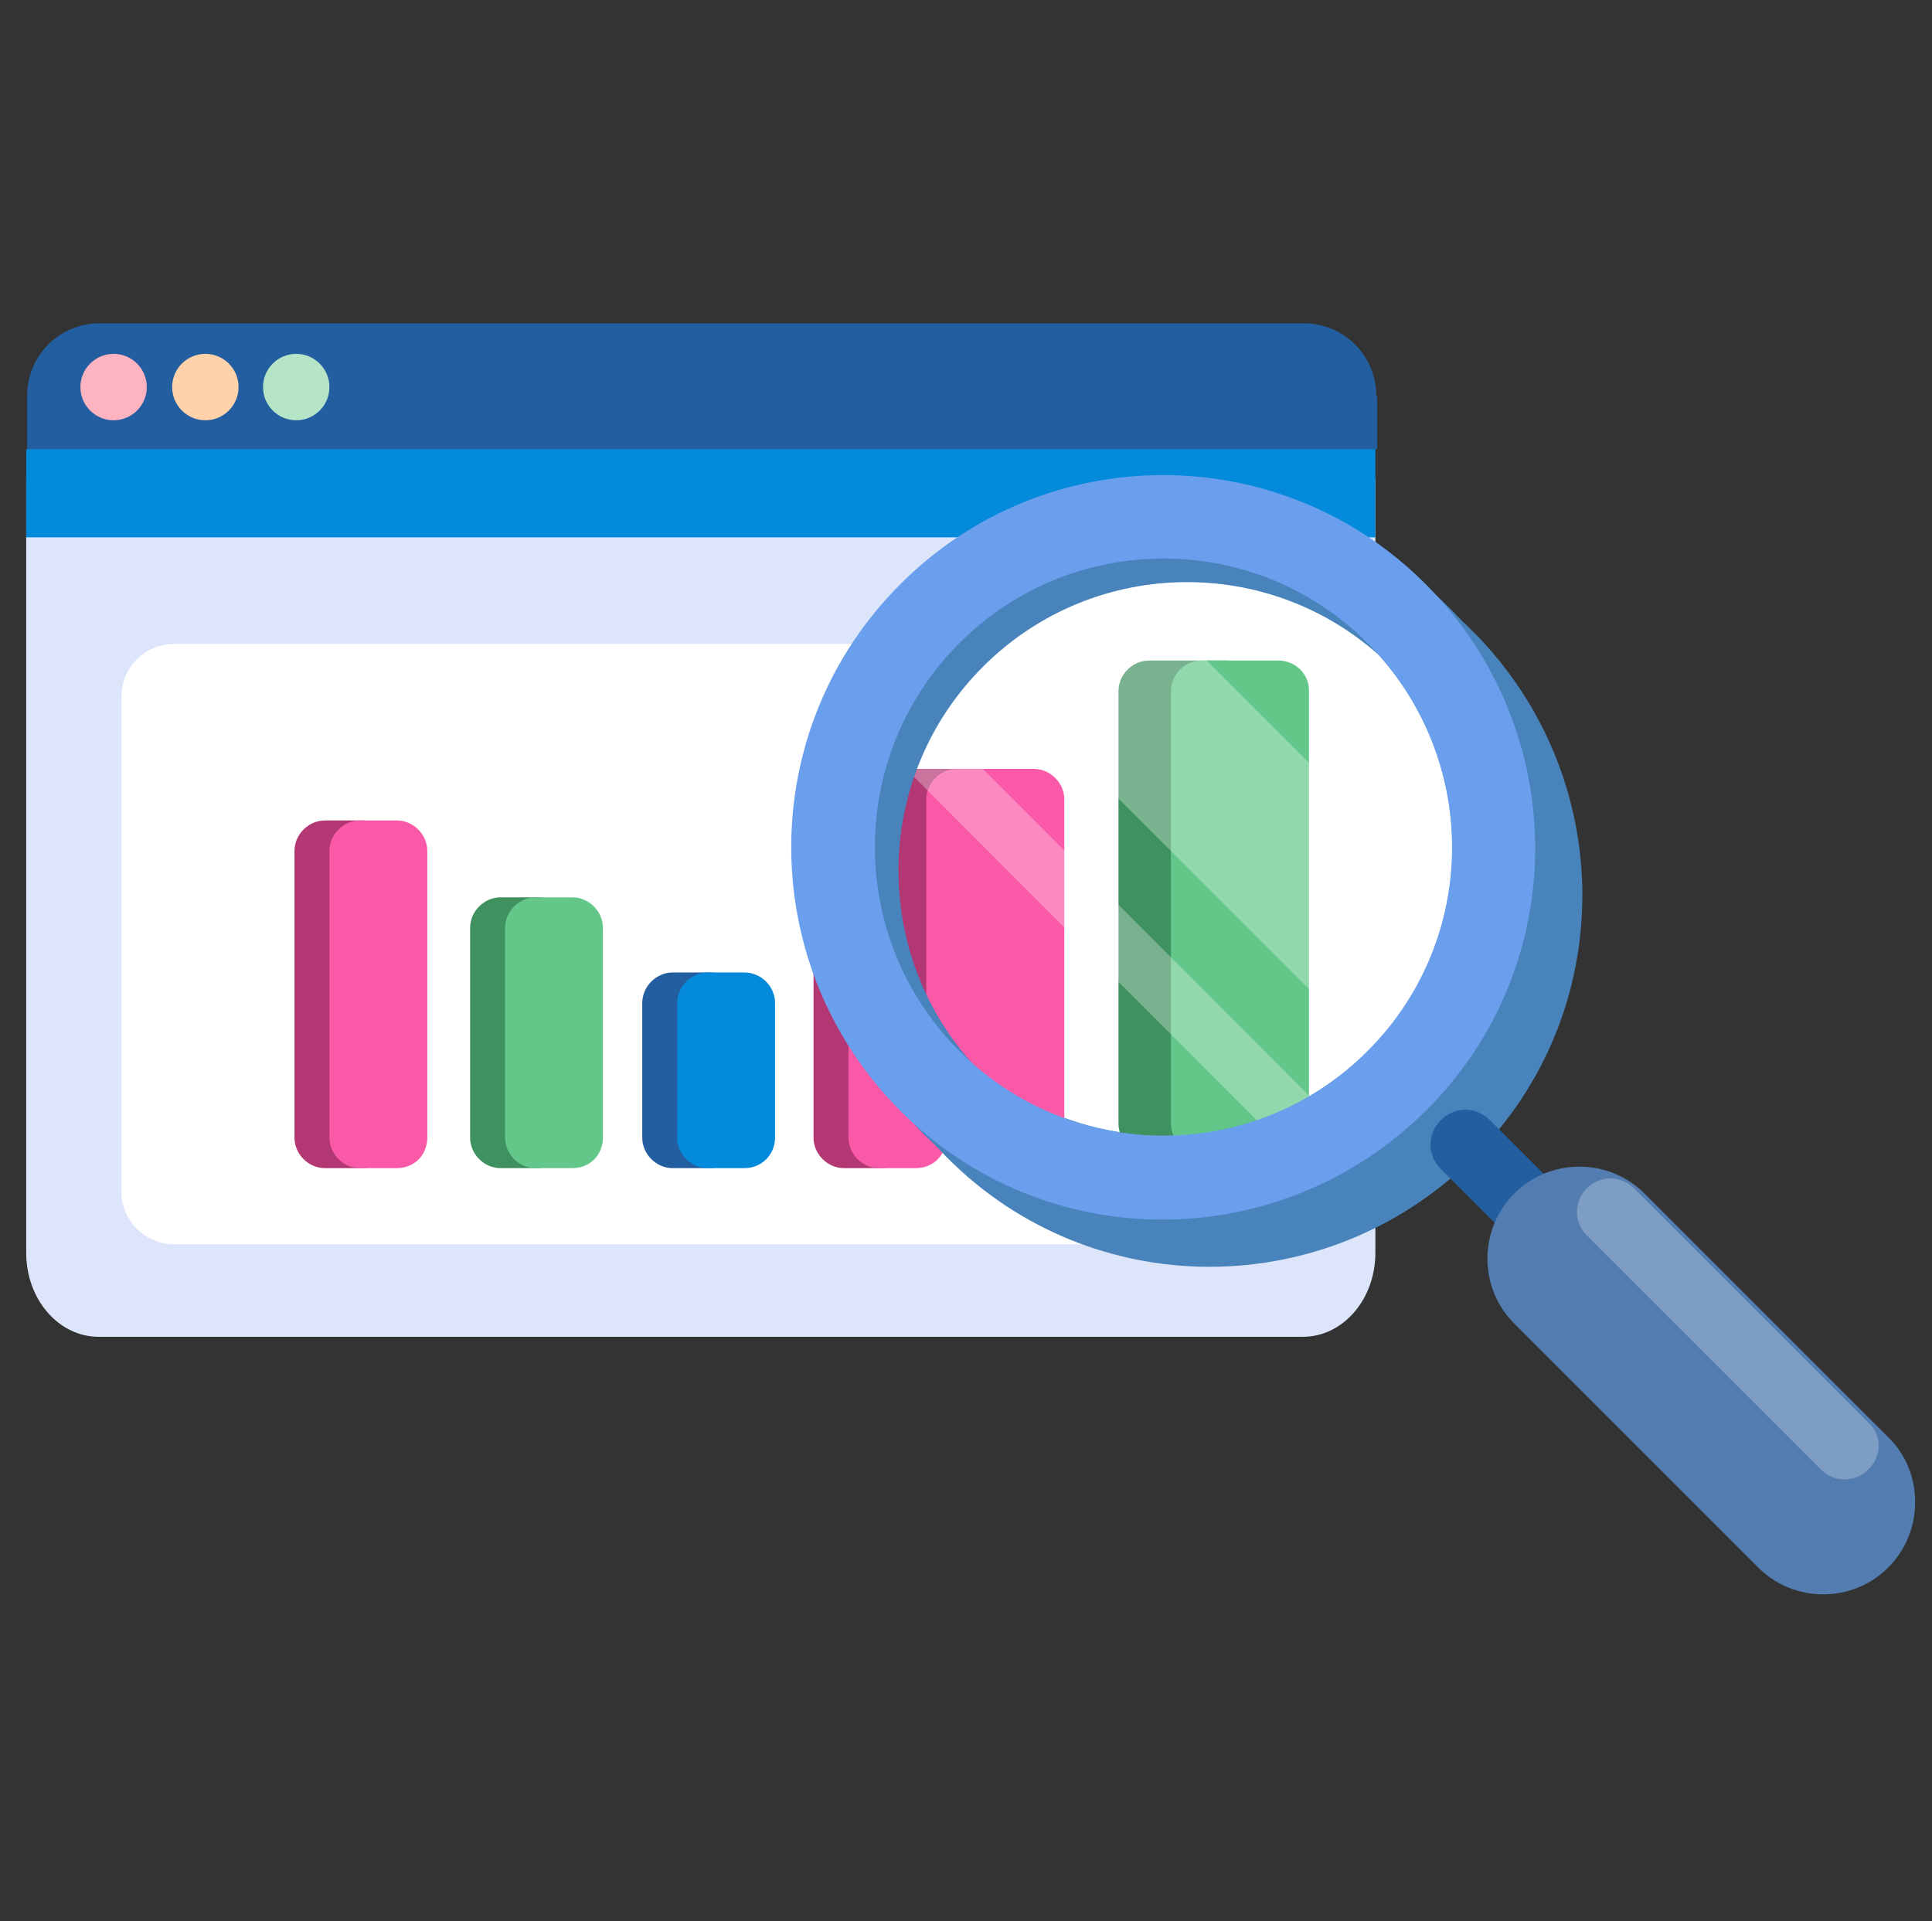 <svg id="Layer_1" xmlns="http://www.w3.org/2000/svg" viewBox="0 0 221.1 219.9"><rect x="0" y="0" width="221.1" height="219.9" fill="#333333" stroke="none"/><style>.st0{fill:#dde5fb}.st1{fill:#fff}.st2{fill:#409160}.st3{fill:#b33773}.st4{fill:#235ea1}.st5{fill:#038ada}.st6{fill:#fdb3c0}.st7{fill:#ffd2a9}.st8{fill:#b5e4c7}.st9{fill:#63c78a}.st10{fill:#f959a7}.st11{fill:none}.st12{fill:#4983bb}.st13{opacity:.3;fill:#fff;enable-background:new}.st14{fill:#699fec}.st15{fill:#537cb0}.st16{fill:#7d9dc4}</style><title>contaazul-tela-de-xxx-xxx-xxx</title><path class="st0" d="M3 54.8v88.6c0 5.3 3.7 9.6 8.3 9.6h137.8c4.6 0 8.3-4.3 8.3-9.6V54.8H3z"/><path class="st1" d="M143 142.4H19.9c-3.3 0-6-2.7-6-6V79.7c0-3.3 2.7-6 6-6H143c3.3 0 6 2.7 6 6v56.7c0 3.3-2.7 6-6 6z"/><path class="st2" d="M61.5 133.7h-4.2c-1.9 0-3.5-1.6-3.5-3.5v-24c0-1.9 1.6-3.5 3.5-3.5h4.2c1.9 0 3.5 1.6 3.5 3.5v24c0 2-1.5 3.5-3.5 3.5z"/><path class="st3" d="M100.8 133.7h-4.2c-1.9 0-3.5-1.6-3.5-3.5v-24c0-1.9 1.6-3.5 3.5-3.5h4.2c1.9 0 3.5 1.6 3.5 3.5v24c0 2-1.5 3.5-3.5 3.5z"/><path class="st4" d="M81.2 133.7H77c-1.9 0-3.5-1.6-3.5-3.5v-15.4c0-1.9 1.6-3.5 3.5-3.5h4.2c1.9 0 3.5 1.6 3.5 3.5v15.4c0 2-1.6 3.5-3.5 3.5z"/><path class="st3" d="M41.4 133.7h-4.2c-1.9 0-3.5-1.6-3.5-3.5V97.4c0-1.9 1.6-3.5 3.5-3.5h4.2c1.9 0 3.5 1.6 3.5 3.5v32.8c0 2-1.5 3.5-3.5 3.5z"/><path class="st4" d="M157.5 45.3c0-4.6-3.7-8.3-8.3-8.3H11.4c-4.6 0-8.3 3.7-8.3 8.3v6.1h154.5v-6.1h-.1z"/><path class="st5" d="M3 51.4h154.4v10.1H3z"/><circle class="st6" cx="13" cy="44.3" r="3.8"/><circle class="st7" cx="23.5" cy="44.3" r="3.8"/><circle class="st8" cx="33.9" cy="44.3" r="3.8"/><g><path class="st9" d="M65.5 133.7h-4.2c-1.9 0-3.5-1.6-3.5-3.5v-24c0-1.9 1.6-3.5 3.5-3.5h4.2c1.9 0 3.5 1.6 3.5 3.5v24c0 2-1.5 3.5-3.5 3.5z"/><path class="st10" d="M104.8 133.7h-4.2c-1.9 0-3.5-1.6-3.5-3.5v-24c0-1.9 1.6-3.5 3.5-3.5h4.2c1.9 0 3.5 1.6 3.5 3.5v24c0 2-1.5 3.5-3.5 3.5z"/><path class="st5" d="M85.2 133.7H81c-1.9 0-3.5-1.6-3.5-3.5v-15.4c0-1.9 1.6-3.5 3.5-3.5h4.2c1.9 0 3.5 1.6 3.5 3.5v15.4c0 2-1.6 3.5-3.5 3.5z"/><path class="st10" d="M45.4 133.7h-4.2c-1.9 0-3.5-1.6-3.5-3.5V97.4c0-1.9 1.6-3.5 3.5-3.5h4.2c1.9 0 3.5 1.6 3.5 3.5v32.8c0 2-1.5 3.5-3.5 3.5z"/><path class="st2" d="M118.7 133.7h-4.2c-1.9 0-3.5-1.6-3.5-3.5V97.4c0-1.9 1.6-3.5 3.5-3.5h4.2c1.9 0 3.5 1.6 3.5 3.5v32.8c-.1 2-1.6 3.5-3.5 3.5z"/><path class="st9" d="M124.5 133.7h-4.2c-1.9 0-3.5-1.6-3.5-3.5V97.4c0-1.9 1.6-3.5 3.5-3.5h4.2c1.9 0 3.5 1.6 3.5 3.5v32.8c0 2-1.6 3.5-3.5 3.5z"/></g><g><path class="st11" d="M134.2 99.1A29.144 29.144 0 0 0 132 138c11.5 9.1 28.3 8.4 38.9-2.2 10.7-10.7 11.4-27.4 2.2-38.9-11.5-9.2-28.3-8.4-38.9 2.2z"/><path class="st12" d="M108.4 72.3c-16.6 16.6-16.6 43.5 0 60.2s43.5 16.6 60.2 0 16.6-43.5 0-60.2-43.5-16.7-60.2 0z"/><ellipse transform="rotate(-45.001 133.175 96.973)" class="st1" cx="133.2" cy="97" rx="33" ry="33"/><path class="st3" d="M110 88h-8.8c-1.9 0-3.5 1.6-3.5 3.5v17.9c3.3 7.3 9 13.9 15.8 18.6V91.5c0-1.9-1.6-3.5-3.5-3.5z"/><path class="st10" d="M106 121.5v7c0 1.9 1.6 3.5 3.5 3.5h8.8c.6 0 1.1-.1 1.6-.4-5.1-2.4-9.9-5.9-13.9-10.1z"/><path class="st10" d="M121.8 128.6V91.5c0-1.9-1.6-3.5-3.5-3.5h-8.8c-1.9 0-3.5 1.6-3.5 3.5v30c4 4.2 8.7 7.7 13.9 10.1 1.1-.5 1.9-1.7 1.9-3z"/><path class="st2" d="M140.3 75.6h-8.8c-1.9 0-3.5 1.6-3.5 3.5v49.5c0 1.9 1.6 3.5 3.5 3.5h8.8c1.9 0 3.5-1.6 3.5-3.5V79c0-1.9-1.6-3.4-3.5-3.4z"/><path class="st9" d="M146.3 75.6h-8.8c-1.9 0-3.5 1.6-3.5 3.5v49.5c0 1.9 1.6 3.5 3.5 3.5h8.8c1.9 0 3.5-1.6 3.5-3.5V79c0-1.9-1.6-3.4-3.5-3.4z"/><path class="st13" d="M107.9 71.3l52.2 52.2 13-12.9-50.7-50.7zM97.5 81.8l52.1 52.2 2.5-6.3L101.5 77z"/><path class="st12" d="M105.7 69.6c-16.6 16.6-16.6 43.5 0 60.2s43.5 16.6 60.2 0c16.6-16.6 16.6-43.5 0-60.2s-43.5-16.7-60.2 0zm53.5 53.4c-12.9 12.9-33.8 12.9-46.7 0s-12.9-33.8 0-46.7 33.8-12.9 46.7 0c12.9 13 12.9 33.8 0 46.7z"/><path class="st14" d="M103 66.9c-16.6 16.6-16.6 43.5 0 60.2s43.5 16.6 60.2 0 16.6-43.5 0-60.2-43.6-16.7-60.2 0zm53.5 53.4c-12.9 12.9-33.8 12.9-46.7 0s-12.9-33.8 0-46.7 33.8-12.9 46.7 0c12.9 13 12.9 33.8 0 46.7z"/><path class="st4" d="M179.7 143c-1.6 1.6-4 1.6-5.6 0l-9.2-9.2c-1.6-1.6-1.6-4 0-5.6 1.6-1.6 4-1.6 5.6 0l9.3 9.3c1.4 1.5 1.4 4-.1 5.5z"/><path class="st15" d="M216.1 179.4c-4.1 4.1-10.8 4.1-14.9 0l-27.9-27.9c-4.1-4.1-4.1-10.8 0-14.9s10.8-4.1 14.9 0l27.9 27.9c4.1 4 4.1 10.8 0 14.9z"/><path class="st16" d="M213.8 168.2c-1.5 1.5-3.9 1.5-5.4 0l-26.8-26.8c-1.5-1.5-1.5-3.9 0-5.4 1.5-1.5 3.9-1.5 5.4 0l26.8 26.8c1.6 1.4 1.6 3.9 0 5.4z"/></g></svg>